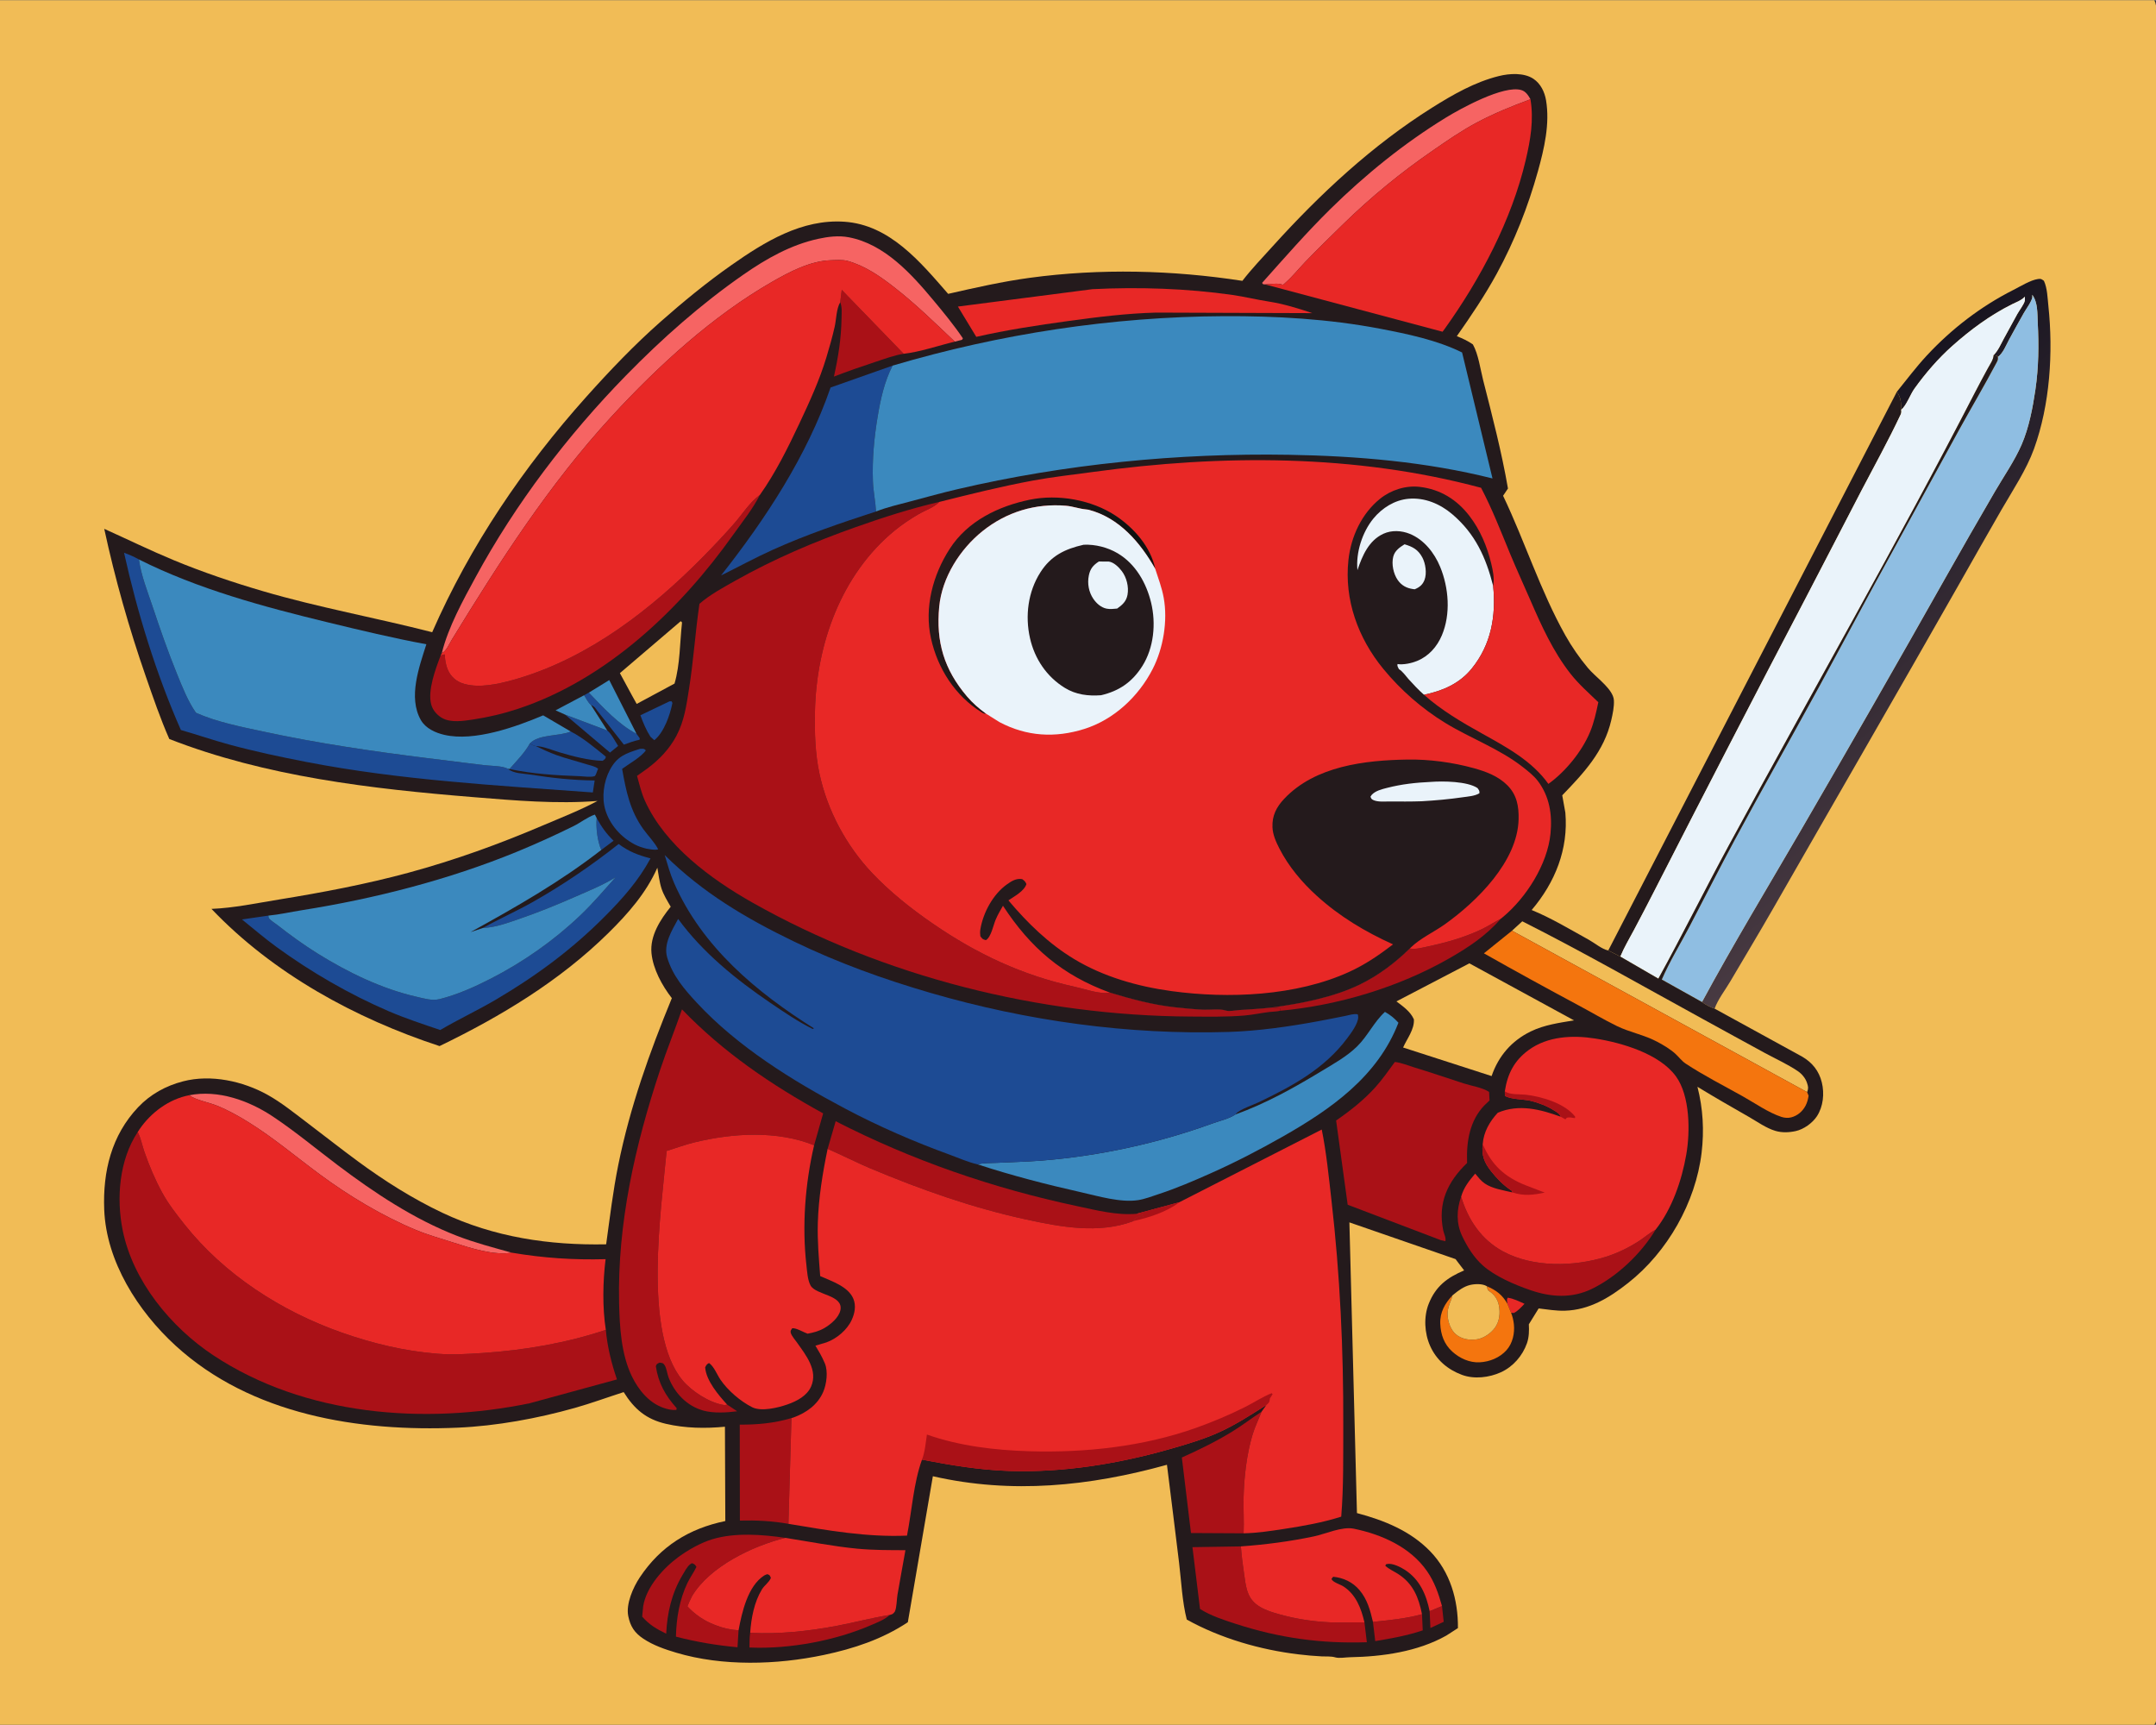 <svg version="1.1" xmlns="http://www.w3.org/2000/svg" style="display: block;" viewBox="0 0 2048 1638" width="1280" height="1024">
<rect x="0" y="0" width="2048" height="1638" fill="#333333" stroke="none"/>
<defs>
	<linearGradient id="Gradient1" gradientUnits="userSpaceOnUse" x1="1665.46" y1="464.81" x2="1889.16" y2="747.66">
		<stop class="stop0" offset="0" stop-opacity="1" stop-color="rgb(25,21,32)"/>
		<stop class="stop1" offset="1" stop-opacity="1" stop-color="rgb(72,58,66)"/>
	</linearGradient>
	<linearGradient id="Gradient2" gradientUnits="userSpaceOnUse" x1="1042.13" y1="589.75" x2="894.603" y2="534.922">
		<stop class="stop0" offset="0" stop-opacity="1" stop-color="rgb(15,18,17)"/>
		<stop class="stop1" offset="1" stop-opacity="1" stop-color="rgb(39,26,27)"/>
	</linearGradient>
</defs>
<path transform="translate(0,0)" fill="rgb(241,188,86)" d="M 0 0 L 2046.25 0 C 2049.72 5.145 2048.06 17.159 2048.06 23.655 C 2048.09 419.508 2048.26 815.361 2048.19 1211.21 C 2048.17 1314.97 2048.13 1418.72 2048.1 1522.48 C 2048.09 1549.9 2048.08 1577.33 2048.06 1604.76 C 2048.06 1611.68 2048.05 1618.61 2048.05 1625.53 C 2048.05 1628.24 2048.51 1631.87 2048 1634.5 C 2047.71 1636 2047.1 1636.77 2046.25 1638 L 0 1638 L 0 0 z"/>
<path transform="translate(0,0)" fill="rgb(36,26,28)" d="M 1527.72 902.539 L 1801.82 371.923 C 1805.45 376.964 1805.97 381.434 1805.78 387.634 L 1805.97 389.029 C 1806.18 390.867 1806.23 391.838 1805.42 393.561 C 1793.85 418.176 1780.54 442.13 1767.95 466.243 C 1750.12 500.402 1732.61 534.725 1714.72 568.855 C 1666.4 661.026 1618.75 753.494 1571.38 846.154 C 1565.06 858.515 1558.66 870.829 1552.13 883.08 C 1547.69 891.405 1542.76 899.646 1539.17 908.377 L 1527.72 902.539 z"/>
<path transform="translate(0,0)" fill="url(#Gradient1)" d="M 1801.82 371.923 C 1811.24 360.295 1820.06 348.497 1830.27 337.5 C 1853.76 312.194 1881.61 290.792 1912.47 275.204 C 1919.06 271.878 1928.76 265.808 1935.97 264.794 C 1938.82 264.394 1939.2 264.859 1941.52 266.5 C 1944.78 273.44 1944.98 282.921 1945.79 290.539 C 1950.45 334.541 1947.3 384.1 1932.16 426.001 C 1924.96 445.932 1911.95 465.398 1901.35 483.739 C 1887.81 507.164 1874.51 530.767 1861.15 554.293 C 1802.64 657.299 1743.26 759.783 1684.39 862.582 C 1671.07 885.842 1657.21 908.805 1643.63 931.912 C 1638.85 940.038 1631.89 948.972 1628.72 957.789 C 1624.66 956.486 1620.09 954.11 1616.73 951.523 C 1646.5 896.466 1679.13 842.623 1710.59 788.503 C 1756.68 709.21 1802.38 629.531 1847.4 549.628 C 1863.06 521.838 1878.95 494.151 1895.02 466.595 C 1903.43 452.162 1913.74 437.366 1920.37 422.043 C 1927.3 406.037 1930.89 387.23 1933.42 370.02 C 1936.54 348.77 1936.76 327.717 1935.67 306.331 C 1935.22 297.555 1935.89 287.111 1930.45 279.798 L 1930.56 282.005 C 1929.97 286.184 1924.6 293.283 1922.42 297.157 C 1917.66 305.6 1912.94 314.064 1908.34 322.595 C 1905.49 327.88 1902.71 335.282 1897.79 338.845 L 1896.93 337.592 L 1893.77 337.09 C 1898.01 332.801 1900.5 326.936 1903.32 321.669 C 1907.57 313.745 1911.9 305.873 1916.27 298.021 C 1918.15 294.656 1922.55 288.923 1923.37 285.5 C 1923.62 284.437 1923.4 282.713 1923.41 281.577 C 1920.45 284.995 1915.26 286.8 1911.23 288.811 C 1890.41 299.209 1871.91 312.886 1854.58 328.305 C 1841.15 340.249 1829 354.356 1818.54 368.942 C 1814.46 374.628 1811.08 384.767 1805.97 389.029 L 1805.78 387.634 C 1805.97 381.434 1805.45 376.964 1801.82 371.923 z"/>
<path transform="translate(0,0)" fill="rgb(234,243,250)" d="M 1805.97 389.029 C 1811.08 384.767 1814.46 374.628 1818.54 368.942 C 1829 354.356 1841.15 340.249 1854.58 328.305 C 1871.91 312.886 1890.41 299.209 1911.23 288.811 C 1915.26 286.8 1920.45 284.995 1923.41 281.577 C 1923.4 282.713 1923.62 284.437 1923.37 285.5 C 1922.55 288.923 1918.15 294.656 1916.27 298.021 C 1911.9 305.873 1907.57 313.745 1903.32 321.669 C 1900.5 326.936 1898.01 332.801 1893.77 337.09 C 1893.56 341.445 1890.35 345.802 1888.3 349.577 C 1884.15 357.236 1880.01 364.887 1876.02 372.629 C 1801.32 517.503 1720.18 659.108 1642.44 802.364 C 1619.61 844.444 1598.37 887.366 1575.3 929.325 L 1539.17 908.377 C 1542.76 899.646 1547.69 891.405 1552.13 883.08 C 1558.66 870.829 1565.06 858.515 1571.38 846.154 C 1618.75 753.494 1666.4 661.026 1714.72 568.855 C 1732.61 534.725 1750.12 500.402 1767.95 466.243 C 1780.54 442.13 1793.85 418.176 1805.42 393.561 C 1806.23 391.838 1806.18 390.867 1805.97 389.029 z"/>
<path transform="translate(0,0)" fill="rgb(143,190,226)" d="M 1897.79 338.845 C 1902.71 335.282 1905.49 327.88 1908.34 322.595 C 1912.94 314.064 1917.66 305.6 1922.42 297.157 C 1924.6 293.283 1929.97 286.184 1930.56 282.005 L 1930.45 279.798 C 1935.89 287.111 1935.22 297.555 1935.67 306.331 C 1936.76 327.717 1936.54 348.77 1933.42 370.02 C 1930.89 387.23 1927.3 406.037 1920.37 422.043 C 1913.74 437.366 1903.43 452.162 1895.02 466.595 C 1878.95 494.151 1863.06 521.838 1847.4 549.628 C 1802.38 629.531 1756.68 709.21 1710.59 788.503 C 1679.13 842.623 1646.5 896.466 1616.73 951.523 L 1578.54 930.184 C 1585.97 912.979 1596.15 896.453 1604.86 879.839 C 1619.34 852.22 1633.37 824.318 1648.19 796.885 C 1674.19 748.726 1701.21 701.108 1727.44 653.075 C 1751.32 609.34 1774.66 565.274 1798.74 521.652 C 1819.61 483.853 1840.08 445.836 1860.95 408.049 C 1872.59 386.984 1884.85 366.239 1896.12 344.976 C 1897.36 342.633 1898.13 341.545 1897.79 338.845 z"/>
<path transform="translate(0,0)" fill="rgb(36,26,28)" d="M 1180.15 266.55 C 1188.92 255.164 1199.3 244.35 1208.95 233.68 C 1253.92 183.969 1303.57 137.722 1360.48 101.99 C 1380.26 89.57 1400.95 77.708 1423.81 72.03 C 1433.83 69.542 1447.57 68.641 1456.61 74.659 C 1463.47 79.225 1467.29 87.183 1468.61 95.111 C 1472.34 117.451 1466.87 140.968 1460.89 162.434 C 1451.51 196.115 1438.57 228.961 1421.8 259.697 C 1410.49 280.409 1397.39 299.808 1383.85 319.089 C 1389.35 321.313 1394.25 323.517 1399.11 326.93 C 1404.38 336.379 1406.14 350.2 1408.83 360.791 C 1417.51 394.922 1426.44 429.063 1432.43 463.792 L 1427.79 470.663 C 1448.55 514.131 1463.3 561.175 1486.93 603.229 C 1493.05 614.116 1500.25 624.5 1508.25 634.085 C 1515.07 642.266 1528.13 651.198 1532.05 660.722 C 1532.62 662.105 1532.96 663.434 1533.05 664.929 C 1533.4 671.011 1531.89 678.017 1530.53 683.924 C 1523.68 713.564 1504.33 734.083 1483.98 755.189 L 1486.94 771.649 C 1489.95 806.352 1477.19 837.938 1454.94 864.132 C 1473.44 871.664 1491.83 882.792 1509.33 892.449 C 1514.63 895.368 1521.9 901.517 1527.72 902.539 L 1539.17 908.377 L 1575.3 929.325 C 1598.37 887.366 1619.61 844.444 1642.44 802.364 C 1720.18 659.108 1801.32 517.503 1876.02 372.629 C 1880.01 364.887 1884.15 357.236 1888.3 349.577 C 1890.35 345.802 1893.56 341.445 1893.77 337.09 L 1896.93 337.592 L 1897.79 338.845 C 1898.13 341.545 1897.36 342.633 1896.12 344.976 C 1884.85 366.239 1872.59 386.984 1860.95 408.049 C 1840.08 445.836 1819.61 483.853 1798.74 521.652 C 1774.66 565.274 1751.32 609.34 1727.44 653.075 C 1701.21 701.108 1674.19 748.726 1648.19 796.885 C 1633.37 824.318 1619.34 852.22 1604.86 879.839 C 1596.15 896.453 1585.97 912.979 1578.54 930.184 L 1616.73 951.523 C 1620.09 954.11 1624.66 956.486 1628.72 957.789 L 1712.03 1003.48 C 1721.58 1009.08 1727.92 1017.06 1730.56 1027.88 C 1733.14 1038.43 1731.93 1050.78 1725.91 1060 C 1721.67 1066.49 1713.35 1072.44 1705.73 1074.1 C 1699.45 1075.48 1692.7 1075.75 1686.5 1073.92 C 1677.7 1071.32 1669.24 1065.18 1661.31 1060.64 C 1644.88 1051.24 1628.56 1041.92 1612.41 1032.02 C 1617.71 1052.66 1618.89 1073.51 1616.37 1094.63 C 1610.74 1141.81 1583.91 1188.99 1546.54 1218.38 C 1528.66 1232.44 1509.82 1244 1486.47 1244.71 C 1478.29 1244.95 1469.72 1243.52 1461.58 1242.55 L 1452.26 1257.62 C 1452.59 1263.62 1452.46 1269.93 1450.45 1275.64 C 1446.25 1287.53 1437.3 1297.87 1425.77 1303.15 C 1414.7 1308.22 1400.29 1309.95 1388.71 1305.63 C 1375.08 1300.55 1364.42 1291.48 1358.48 1278.14 C 1353.07 1266.01 1352.21 1250.45 1357.2 1238 C 1363.87 1221.33 1374.77 1213.28 1390.8 1206.43 L 1382.62 1195.69 L 1281.8 1160.81 L 1288.98 1436.91 C 1314.8 1443.81 1339.57 1453.68 1358.53 1473.21 C 1377.55 1492.81 1385.14 1519.45 1384.9 1546.16 L 1373.83 1553.29 C 1346.56 1568.6 1313.24 1573.27 1282.41 1573.83 C 1278.31 1573.9 1272.11 1575.05 1268.36 1573.95 C 1264.44 1572.79 1259.58 1573.23 1255.5 1573.03 C 1248.1 1572.67 1240.67 1571.97 1233.32 1571.09 C 1196.99 1566.73 1159.34 1555.85 1127.32 1538.07 C 1122.96 1521.01 1122.13 1501.76 1120.03 1484.21 C 1116.31 1453.13 1112.33 1422.1 1108.5 1391.04 C 1035.1 1411.43 961.022 1419.03 886.132 1401.92 L 862.361 1540.58 C 838.011 1556.75 811.017 1565.67 782.588 1571.67 C 737.891 1581.1 686.308 1582.66 642.311 1569.51 C 631.547 1566.3 620.585 1562.53 611.162 1556.27 C 602.819 1550.72 598.713 1544.58 596.761 1534.62 C 594.504 1523.09 601.423 1507.49 607.731 1498 C 627.442 1468.37 654.55 1451.61 688.982 1444.48 L 688.625 1354.89 C 670.075 1356.7 650.866 1356.38 632.656 1352.16 C 613.787 1347.79 602.559 1338.19 592.429 1322.01 C 576.919 1327 561.685 1332.63 545.988 1337.05 C 510.638 1347.03 471.675 1354.18 434.985 1355.79 C 340.955 1359.91 238.535 1343.62 166.663 1277.78 C 131.095 1245.2 100.85 1197.96 98.988 1148.5 C 97.635 1112.54 105.802 1078.3 131.152 1051.5 C 142.912 1039.07 157.552 1031.08 174 1026.82 C 200.436 1019.99 230.794 1026.64 254.239 1039.7 C 267.136 1046.89 279.228 1056.66 290.985 1065.55 C 307.365 1077.95 323.483 1090.69 340.028 1102.86 C 365.048 1121.28 392.093 1138.4 420.227 1151.69 C 469.472 1174.95 521.726 1182.7 575.788 1181.65 C 579.319 1156.26 582.244 1131.21 587.349 1106.04 C 598.451 1051.28 616.978 999.368 638.182 947.86 C 628.939 935.926 620.329 920.296 618.849 905.054 C 617.261 888.699 627.271 873.122 637.122 861.014 C 633.969 855.544 630.416 849.89 628.422 843.881 C 626.348 837.632 625.626 830.419 624.421 823.947 C 613.86 847.933 596.525 867.628 578.05 885.833 C 531.681 931.524 475.88 965.138 417.526 993.371 C 337.427 967.091 259.415 924.479 200.883 863.055 C 222.166 862.219 244.038 857.562 265.062 854.15 C 306.305 847.457 347.821 839.612 388.164 828.664 C 432.111 816.739 474.136 801.526 515.98 783.671 C 533.191 776.328 551.08 769.387 567.563 760.543 C 528.568 763.58 489.114 760.113 450.156 756.951 C 352.805 749.049 252.441 737.473 160.816 701.7 C 152.266 682.247 145.442 662.259 138.468 642.203 C 122.548 596.422 109.242 549.471 99.02 502.091 C 121.026 511.998 142.634 522.569 164.952 531.826 C 192.293 543.167 221.188 552.906 249.599 561.244 C 302.716 576.833 357.014 586.534 410.539 600.278 C 446.6 517.929 497.278 443.308 557.143 376.471 C 579.349 351.679 602.505 327.399 627.483 305.36 C 649.07 286.312 671.134 268.202 694.694 251.659 C 726.426 229.379 761.734 207.661 802.094 210.395 C 845.237 213.318 874.226 248.616 900.662 278.908 C 926.392 273.035 952.152 267.194 978.331 263.652 C 1045.11 254.617 1113.64 256.295 1180.15 266.55 z"/>
<path transform="translate(0,0)" fill="rgb(232,40,38)" d="M 1431.9 1238.14 C 1431.61 1235.84 1431 1234.42 1432.12 1232.35 C 1437.69 1233.11 1443.03 1235.87 1448.13 1238.14 C 1444.98 1241.41 1442.1 1244.81 1438 1246.89 L 1435.4 1246.67 L 1431.9 1238.14 z"/>
<path transform="translate(0,0)" fill="rgb(170,17,23)" d="M 1369.77 1525.24 L 1371.39 1540.18 L 1358.77 1546.04 L 1358.02 1530.08 L 1369.77 1525.24 z"/>
<path transform="translate(0,0)" fill="rgb(29,75,148)" d="M 566.786 776.816 C 571.452 785.249 575.88 791.637 582.841 798.319 L 571.13 807.089 C 567.464 798.386 565.948 786.185 566.786 776.816 z"/>
<path transform="translate(0,0)" fill="rgb(29,75,148)" d="M 536.804 678.551 L 576.882 693.65 C 580.86 696.923 584.281 703.874 587.164 708.282 L 579.43 714.59 L 536.804 678.551 z"/>
<path transform="translate(0,0)" fill="rgb(29,75,148)" d="M 554.829 660.13 L 559.346 657.654 C 572.482 671.399 587.613 688.003 604.659 696.77 L 607.738 701.04 L 607.5 702.402 C 602.33 703.529 597.565 705.177 592.626 707.064 L 567.219 674.653 C 565.215 671.854 564.602 670.718 561.346 669.403 C 558.642 667.165 556.705 663.105 554.829 660.13 z"/>
<path transform="translate(0,0)" fill="rgb(29,75,148)" d="M 636.005 665.909 L 638 665.929 L 638.739 667.5 C 636.543 678.751 630.711 695.57 621.5 702.836 L 617.845 699.534 C 613.808 693.222 610.894 686.176 608.307 679.17 L 636.005 665.909 z"/>
<path transform="translate(0,0)" fill="rgb(59,137,190)" d="M 554.829 660.13 C 556.705 663.105 558.642 667.165 561.346 669.403 L 576.882 693.65 L 536.804 678.551 L 527.732 674.478 L 554.829 660.13 z"/>
<path transform="translate(0,0)" fill="rgb(59,137,190)" d="M 559.346 657.654 L 578.735 645.723 L 604.659 696.77 C 587.613 688.003 572.482 671.399 559.346 657.654 z"/>
<path transform="translate(0,0)" fill="rgb(170,17,23)" d="M 1350.77 1532.96 L 1351.47 1548.31 C 1336.64 1553.36 1321.75 1555.92 1306.36 1558.53 L 1304.17 1540.27 C 1319.54 1538.69 1335.9 1537.11 1350.77 1532.96 z"/>
<path transform="translate(0,0)" fill="rgb(29,75,148)" d="M 542.168 694.583 C 554.054 700.682 565.134 710.1 575.51 718.5 C 575.186 720.831 574.295 720.981 572.5 722.407 C 559.091 722.095 544.187 718.122 531.383 714.329 C 524.371 712.252 516.175 708.587 508.875 708.42 C 507.076 708.373 504.892 706.812 503.275 705.978 C 511.782 696.856 531.109 699.407 542.168 694.583 z"/>
<path transform="translate(0,0)" fill="rgb(234,243,250)" d="M 1334.19 516.761 C 1342.01 519.122 1347.06 521.793 1351.07 529.239 C 1354.14 534.957 1355.53 544.356 1353.17 550.554 C 1351.38 555.256 1348.37 557.616 1343.86 559.496 L 1342.28 559.305 C 1336.07 558.449 1331.25 555.824 1327.66 550.637 C 1323.61 544.786 1321.68 535.512 1323.46 528.533 C 1324.93 522.813 1329.51 519.685 1334.19 516.761 z"/>
<path transform="translate(0,0)" fill="rgb(29,75,148)" d="M 503.275 705.978 C 504.892 706.812 507.076 708.373 508.875 708.42 C 515.316 711.435 521.798 714.543 528.5 716.942 C 537.991 720.339 547.781 722.765 557.395 725.767 C 560.676 726.791 565.684 727.712 568.173 730 L 567.567 731.272 C 566.939 732.61 566 736.57 564.764 736.988 C 561.108 738.226 554.429 737.14 550.508 737.009 C 528.469 736.273 505.6 734.803 483.992 730.227 C 490.546 722.667 498.496 714.757 503.275 705.978 z"/>
<path transform="translate(0,0)" fill="rgb(170,17,23)" d="M 712.602 1550.62 C 739.836 1552.11 768.295 1549.04 795.054 1543.98 C 811.471 1540.88 827.875 1536.47 844.341 1533.81 L 845.142 1533.68 C 840.199 1538.29 833.582 1540.65 827.47 1543.31 C 793.596 1558.06 750.208 1566.12 713.096 1564.64 L 711.911 1564.59 C 712.063 1560.08 711.836 1555.05 712.602 1550.62 z"/>
<path transform="translate(0,0)" fill="rgb(29,75,148)" d="M 607.966 711.053 C 610.705 711.023 611.478 710.501 613.5 712.467 C 609.222 718.717 597.318 725.397 590.953 730.067 C 594.701 751.118 598.398 769.59 611.063 787.287 C 615.524 793.52 621.857 799.776 625.224 806.5 C 621.66 807.443 617.659 806.384 614.059 805.853 C 610.226 804.893 606.671 803.781 603.146 801.963 C 590.116 795.241 579.397 783.371 575.071 769.258 C 571.399 757.279 573.396 742.275 579.221 731.24 C 586.183 718.052 594.282 715.398 607.966 711.053 z"/>
<path transform="translate(0,0)" fill="rgb(244,117,14)" d="M 1412.25 1221.41 C 1421.04 1225.08 1427.14 1229.65 1431.9 1238.14 L 1435.4 1246.67 C 1436.74 1250.09 1437.66 1253.84 1438.04 1257.5 C 1438.95 1266.07 1436.93 1275.48 1431.14 1282.07 C 1424.76 1289.32 1415.03 1293.24 1405.51 1293.72 C 1395.88 1294.19 1386.53 1289.91 1379.5 1283.52 C 1371.77 1276.49 1368.57 1267.42 1368.12 1257.14 C 1367.65 1246.34 1372.51 1237.81 1379.66 1230.19 C 1379.35 1231.74 1378.99 1233.06 1378.38 1234.52 C 1376.39 1239.29 1374.93 1243.5 1375.09 1248.76 C 1375.29 1255.05 1378.07 1263.06 1382.98 1267.15 C 1388.58 1271.82 1395.92 1272.89 1402.95 1271.88 C 1409.22 1270.98 1416.4 1266 1420.08 1260.84 C 1424.49 1254.66 1425.25 1246.69 1423.75 1239.41 C 1422.54 1233.56 1419.28 1229.05 1414.22 1225.86 C 1413.07 1225.13 1412.7 1222.73 1412.25 1221.41 z"/>
<path transform="translate(0,0)" fill="rgb(241,188,86)" d="M 1379.66 1230.19 L 1380.16 1229.78 L 1381.01 1229.09 C 1385.52 1225.39 1390.56 1221.7 1396.34 1220.29 C 1400.88 1219.19 1408.27 1218.87 1412.25 1221.41 C 1412.7 1222.73 1413.07 1225.13 1414.22 1225.86 C 1419.28 1229.05 1422.54 1233.56 1423.75 1239.41 C 1425.25 1246.69 1424.49 1254.66 1420.08 1260.84 C 1416.4 1266 1409.22 1270.98 1402.95 1271.88 C 1395.92 1272.89 1388.58 1271.82 1382.98 1267.15 C 1378.07 1263.06 1375.29 1255.05 1375.09 1248.76 C 1374.93 1243.5 1376.39 1239.29 1378.38 1234.52 C 1378.99 1233.06 1379.35 1231.74 1379.66 1230.19 z"/>
<path transform="translate(0,0)" fill="rgb(241,188,86)" d="M 646.647 589.781 L 647.879 591 C 645.787 609.664 646.045 631.166 640.732 649.059 L 604.796 668.378 L 600.319 660.322 L 588.837 639.148 L 646.647 589.781 z"/>
<path transform="translate(0,0)" fill="rgb(170,17,23)" d="M 799.594 275.102 L 858.413 335.821 C 849.629 337.163 840.611 340.541 832.174 343.317 C 818.731 347.738 805.362 352.377 792.163 357.48 C 796.259 338.884 799.075 321.472 799.369 302.396 C 799.448 297.269 800.112 291.721 798.124 286.887 L 799.594 275.102 z"/>
<path transform="translate(0,0)" fill="rgb(170,17,23)" d="M 1339.18 900.687 C 1344.8 901.763 1351.78 899.736 1357.31 898.543 C 1374.29 894.877 1390.28 890.349 1406.1 883.032 C 1412.91 879.882 1419.17 875.785 1425.8 872.277 C 1411.69 888.479 1395.01 899.557 1376.52 910.116 C 1328.47 937.56 1271.23 954.728 1216.12 959.813 L 1216.33 957.5 L 1208.64 956.69 C 1236.15 952.944 1266.92 947.044 1292 934.776 C 1309.65 926.143 1325.15 914.352 1339.18 900.687 z"/>
<path transform="translate(0,0)" fill="rgb(241,188,86)" d="M 1446.04 874.851 C 1504.06 904.126 1560.54 936.456 1617.53 967.66 C 1637.22 978.444 1656.88 989.304 1676.62 1000.01 C 1686.87 1005.58 1698.12 1010.64 1707.75 1017.15 C 1711.66 1019.8 1715.06 1023.9 1716.52 1028.41 C 1717.74 1032.19 1717.95 1033.35 1716.61 1037.1 L 1436.26 883.773 L 1446.04 874.851 z"/>
<path transform="translate(0,0)" fill="rgb(246,100,99)" d="M 179.631 1040.07 C 207.147 1034.61 236.386 1045.07 259.094 1060.2 C 280.564 1074.5 300.299 1090.99 320.863 1106.51 C 355.627 1132.74 393.276 1157.77 434.083 1173.59 C 451.086 1180.19 468.568 1184.71 486.092 1189.59 C 469.283 1192.45 446.885 1185.23 431 1180.09 C 418.98 1176.2 406.687 1172.83 395 1167.98 C 363.039 1154.7 331.041 1135.42 303.254 1114.84 C 280.957 1098.34 259.786 1080.42 236.172 1065.74 C 226.597 1059.79 216.565 1054.18 206.098 1049.95 C 198.065 1046.71 186.462 1044.8 179.631 1040.07 z"/>
<path transform="translate(0,0)" fill="rgb(170,17,23)" d="M 702.704 1352.89 C 719.276 1353.06 735.877 1351.49 751.799 1346.7 L 748.935 1447.13 C 733.333 1444.38 718.636 1443.63 702.827 1444.04 L 702.704 1352.89 z"/>
<path transform="translate(0,0)" fill="rgb(170,17,23)" d="M 1387.95 1136.36 C 1394.52 1158.29 1407.06 1177.17 1427.7 1188.36 C 1456.32 1203.87 1495.16 1202.98 1525.5 1193.48 C 1536.25 1190.11 1547 1184.87 1556.5 1178.78 C 1561.95 1175.28 1566.9 1170.79 1572.64 1167.76 C 1559.06 1190.44 1536.08 1212.29 1512.27 1223.91 C 1493.15 1233.23 1473.25 1231.92 1453.5 1225.1 C 1438.78 1220.03 1419.97 1212.02 1408.35 1201.56 C 1399.93 1193.97 1393.77 1184.02 1388.94 1173.86 C 1383.18 1161.76 1383.58 1148.77 1387.95 1136.36 z"/>
<path transform="translate(0,0)" fill="rgb(170,17,23)" d="M 610.012 1535.28 L 610.954 1525.5 C 613.869 1507.07 630.07 1489.15 644.637 1478.5 C 653.803 1471.8 665.677 1465.09 676.587 1461.78 C 698.102 1455.25 724.012 1457.22 745.956 1460.46 C 714.898 1468.19 674.378 1487.5 657.407 1515.74 L 654.889 1521 L 653.017 1525.52 C 659.847 1533.02 669.02 1539.28 678.5 1542.9 L 679.896 1543.45 C 686.859 1546.17 694.096 1547.84 701.564 1548.25 L 700.556 1564.37 C 680.428 1562.47 661.648 1559.4 642.067 1554.28 C 642.498 1536.84 645.396 1519.07 653.032 1503.25 C 655.571 1497.98 659.023 1493.26 661.579 1488 C 659.996 1485.75 659.959 1485.41 657.232 1484.5 L 655.38 1485.68 C 652.462 1488.16 650.01 1492.9 648.066 1496.2 C 637.952 1513.4 633.784 1531.71 632.818 1551.47 C 623.574 1546.96 616.906 1543.11 610.012 1535.28 z"/>
<path transform="translate(0,0)" fill="rgb(170,17,23)" d="M 1122.64 1384.15 C 1139.15 1376.73 1154.97 1369.04 1170.42 1359.56 C 1180.04 1353.66 1188.88 1346.77 1198.35 1340.69 C 1195.53 1348.04 1191.99 1355.1 1189.75 1362.65 C 1184.23 1381.18 1181.77 1402.5 1181.29 1421.82 C 1181 1433.22 1181.81 1444.77 1181.32 1456.14 L 1131.32 1455.87 L 1122.64 1384.15 z"/>
<path transform="translate(0,0)" fill="rgb(170,17,23)" d="M 1132.72 1469.29 L 1178.73 1468.56 C 1179.43 1477.49 1180.47 1486.14 1181.81 1495 C 1183.43 1505.69 1184.08 1515.76 1192.87 1523.15 C 1199.02 1528.32 1208.19 1531.09 1215.85 1533.21 C 1231.49 1537.54 1247.5 1539.97 1263.72 1540.7 C 1274.48 1541.18 1285.32 1540.49 1296.1 1540.74 L 1298.38 1559.58 C 1254.97 1561.06 1215.3 1555.57 1174 1542.19 C 1162.47 1538.45 1150.21 1534.51 1139.91 1528 L 1132.72 1469.29 z"/>
<path transform="translate(0,0)" fill="rgb(246,100,99)" d="M 1201.74 269.932 L 1199.82 269.765 L 1198.86 268.5 C 1220.14 244.672 1241.13 220.588 1263.9 198.17 C 1297.03 165.575 1333.66 135.946 1373.27 111.62 C 1387.7 102.757 1428.39 80.425 1445.08 85.333 C 1449.42 86.61 1451.7 90.385 1453.8 94.078 C 1436.51 100.456 1419.11 107.513 1402.82 116.18 C 1388.17 123.979 1374.11 133.725 1360.47 143.149 C 1330.13 164.116 1302.43 186.806 1276.03 212.548 C 1263.9 224.375 1251.77 236.237 1239.99 248.416 C 1233.74 254.887 1227.75 262.496 1221 268.369 C 1219.67 269.522 1219.19 270.648 1217.51 269.968 C 1213.78 268.462 1206.01 269.8 1201.74 269.932 z"/>
<path transform="translate(0,0)" fill="rgb(170,17,23)" d="M 793.812 1064.73 C 866.24 1101.85 943.117 1128.37 1022.69 1145.28 C 1040.97 1149.16 1060.9 1154.36 1079.64 1152.64 L 1085 1153.5 L 1085.75 1155.25 L 1085 1155.76 C 1081.69 1154.93 1081.5 1155.23 1078.51 1156.5 L 1078.5 1157.51 L 1077 1157.76 L 1076.9 1159.45 L 1076.1 1159.82 C 1043.43 1171.82 1007.9 1165.24 975 1158.11 C 923.817 1147.03 874.816 1129.72 826.582 1109.46 C 812.908 1103.71 799.796 1096.83 786.159 1091.04 L 793.812 1064.73 z"/>
<path transform="translate(0,0)" fill="rgb(232,40,38)" d="M 1037.75 274.452 C 1081.54 272.251 1127.56 273.746 1171 279.981 C 1182.32 281.605 1193.51 284.397 1204.8 286.144 C 1218.78 288.308 1233.19 292.633 1246.56 297.216 L 1098.25 296.704 C 1070.34 297.418 1042.53 300.905 1014.89 304.687 C 985.592 308.694 956.216 313.181 927.375 319.737 L 909.927 290.978 L 1037.75 274.452 z"/>
<path transform="translate(0,0)" fill="rgb(170,17,23)" d="M 418.497 622.661 C 420.002 621.938 420.809 621.521 422.5 621.38 C 422.688 627.498 424.101 634.988 427.654 640.048 C 432.523 646.981 438.96 649.462 447.031 650.611 C 461.306 652.642 478.979 648.163 492.664 644.059 C 560.24 623.794 618.848 578.34 667.734 528.734 C 677.946 518.371 688.178 507.593 697.732 496.633 C 705.05 488.238 712.098 477.095 721.029 470.467 L 721.788 469.922 C 715.203 483.037 705.168 495.425 696.681 507.393 C 646.321 578.4 576.429 644.987 492.43 672.907 C 478.113 677.665 463.898 681.01 449 683.249 C 440.468 684.531 428.714 686.338 420.654 682.136 C 415.598 679.5 411.184 674.637 409.648 669.067 C 405.97 655.725 413.789 634.976 418.497 622.661 z"/>
<path transform="translate(0,0)" fill="rgb(241,188,86)" d="M 1395.76 914.781 L 1495.15 968.93 C 1481.06 971.303 1467.01 973.157 1454.03 979.475 C 1435.85 988.331 1423.41 1002.82 1416.88 1021.85 L 1332.81 994.716 C 1336.55 986.302 1343.64 977.578 1343.07 968 C 1339.82 960.543 1332.74 955.671 1326.46 950.921 L 1395.76 914.781 z"/>
<path transform="translate(0,0)" fill="rgb(29,75,148)" d="M 117.824 524.783 C 122.776 526.633 127.386 528.559 131.981 531.181 C 133.96 546.163 140.167 561.575 144.934 575.872 C 152.161 597.543 159.624 618.97 168.243 640.139 C 173.332 652.636 178.444 665.658 186.158 676.776 C 205.984 685.682 229.796 690.257 250.96 694.802 C 302.438 705.858 353.455 713.33 405.647 719.825 C 423.676 722.069 441.713 724.344 459.748 726.537 C 466.042 727.303 477.039 727.031 482.457 729.965 C 487.953 734.624 496.558 734.365 503.566 735.467 C 524.197 738.71 543.95 740.873 564.872 741.099 L 563.142 752.473 C 472.396 745.815 380.546 740.86 291.041 723.507 C 266.505 718.75 241.595 713.462 217.484 706.899 C 202.16 702.728 187.107 697.526 171.824 693.166 C 148.334 639.928 130.43 581.586 117.824 524.783 z"/>
<path transform="translate(0,0)" fill="rgb(234,243,250)" d="M 1289.44 541.354 C 1287.81 524.649 1294.03 505.225 1304.6 492.317 C 1312.82 482.276 1324.78 474.734 1337.81 473.548 C 1353.33 472.137 1367.92 478.326 1379.67 488.341 C 1401.38 506.863 1411.5 529.263 1418.37 556.367 C 1421.19 584.836 1416.5 611.979 1398.07 634.735 C 1386.36 649.187 1370.4 655.991 1352.63 659.671 C 1347.53 655.178 1342.5 649.833 1337.95 644.774 C 1334.97 641.464 1332.66 637.716 1328.83 635.338 C 1328 633.543 1327.05 632.505 1327.5 630.517 C 1333.13 631.371 1340.72 629.756 1345.98 627.618 C 1357.11 623.097 1365.02 614.143 1369.64 603.232 C 1378.18 583.054 1376.25 558.081 1367.97 538.08 C 1362.52 524.937 1352.71 512.37 1339.22 506.871 C 1331.35 503.663 1321.98 503.148 1314.11 506.762 C 1300.14 513.176 1293.97 527.773 1289.44 541.354 z"/>
<path transform="translate(0,0)" fill="rgb(244,117,14)" d="M 1409.58 905.281 L 1436.26 883.773 L 1716.61 1037.1 L 1717.99 1040.5 C 1717.47 1043.85 1716.7 1046.97 1715.11 1050 C 1712.25 1055.42 1707.48 1059.5 1701.5 1061.07 C 1698.49 1061.85 1695.16 1061.59 1692.23 1060.64 C 1680.05 1056.7 1666.89 1047.5 1655.65 1041.18 C 1637.63 1031.07 1618.45 1021.38 1601.24 1010.01 C 1597.48 1007.54 1594.84 1003.77 1591.55 1000.77 C 1586.53 996.193 1580.28 992.536 1574.33 989.337 C 1561.94 982.676 1548.07 980.321 1535.65 974.214 C 1523.52 968.248 1511.8 961.29 1499.87 954.908 C 1469.6 938.699 1439.48 922.19 1409.58 905.281 z"/>
<path transform="translate(0,0)" fill="rgb(29,75,148)" d="M 587.674 801.434 C 597.629 808.814 606.076 811.942 617.923 815.115 C 606.543 836.231 591.274 853.422 574.443 870.311 C 543.217 901.642 509.637 926.476 471.553 948.955 C 454.084 959.266 435.67 967.82 418.198 978.108 C 401.681 972.488 385.22 967.129 369.162 960.224 C 332.061 944.27 295.476 923.089 262.815 899.339 C 251.502 891.113 240.758 881.882 229.878 873.092 L 254.92 869.443 C 255.113 870.28 255.023 871.24 255.5 871.955 C 256.848 873.972 261.617 876.882 263.635 878.469 C 275.893 888.112 288.566 897.269 301.812 905.514 C 330.577 923.415 362.77 939.052 395.922 946.578 C 403.01 948.187 410.463 950.547 417.726 948.713 C 434.482 944.48 450.495 937.312 465.826 929.488 C 496.839 913.664 526.277 893.048 551.493 868.959 C 563.46 857.527 573.843 845.218 584.844 832.932 C 572.811 840.513 559.366 845.838 546.381 851.553 C 528.531 859.409 510.467 866.733 492 873.023 C 481.057 876.75 470.437 880.698 458.772 881.165 C 474.174 872.54 490.401 865.356 505.783 856.683 C 534.338 840.583 561.963 821.737 587.674 801.434 z"/>
<path transform="translate(0,0)" fill="rgb(29,75,148)" d="M 788.972 367.859 L 847.869 347.078 C 840.051 362.308 836.495 378.838 833.684 395.6 C 830.308 415.74 828.429 436.523 829.198 456.956 C 829.556 466.497 831.624 476.043 832.16 485.6 C 798.84 496.447 765.978 507.571 734 522.004 C 717.291 529.545 701.344 538.288 684.92 546.361 C 727.284 492.622 766.513 432.923 788.972 367.859 z"/>
<path transform="translate(0,0)" fill="rgb(246,100,99)" d="M 419.741 619.896 C 425.896 595.217 439.679 570.279 451.781 548 C 489.727 478.144 539.072 413.334 594.553 356.511 C 628.845 321.391 666.059 288.487 706.418 260.465 C 728.066 245.434 751.195 232.325 777.175 226.64 C 786.64 224.569 796.638 223.345 806.244 225.163 C 840.189 231.59 865.722 259.876 886.861 285.258 C 896.36 296.665 906.388 308.831 914.653 321.153 L 913.903 322.5 L 906.955 324.301 C 887.992 306.321 869.487 288.184 848.791 272.149 C 835.576 261.91 821.444 252.167 805.129 247.629 C 800.51 246.344 793.877 246.839 789 246.99 C 769.731 247.586 749.964 257.986 733.572 267.384 C 676.975 299.831 625.197 347.218 581.102 395.156 C 521.703 459.732 474.861 532.758 429.234 607.288 C 427.175 610.652 423.518 619.061 419.741 619.896 z"/>
<path transform="translate(0,0)" fill="rgb(232,40,38)" d="M 1178.73 1468.56 C 1202.08 1466.88 1225.04 1463.91 1247.95 1459.09 C 1259.28 1456.7 1274.8 1449.44 1286 1451.75 C 1312.56 1457.25 1339.62 1469.17 1355.52 1492.05 C 1362.66 1502.33 1366.41 1513.3 1369.77 1525.24 L 1358.02 1530.08 C 1354.87 1514.39 1348.59 1500.05 1334.75 1490.99 C 1330.56 1488.25 1322.57 1484.19 1317.5 1485.31 L 1316.5 1485.63 L 1315.95 1487 C 1319.49 1490.27 1324.07 1492.18 1328.11 1494.77 C 1342.33 1503.93 1347.57 1517.01 1350.77 1532.96 C 1335.9 1537.11 1319.54 1538.69 1304.17 1540.27 C 1301.63 1529.38 1298.79 1518.77 1291.36 1510.03 C 1284.97 1502.5 1276.06 1498.28 1266.34 1497.4 L 1264.78 1499.5 C 1265.96 1502.66 1272.85 1504.51 1276.03 1506.52 C 1287.98 1514.11 1293.09 1527.57 1296.1 1540.74 C 1285.32 1540.49 1274.48 1541.18 1263.72 1540.7 C 1247.5 1539.97 1231.49 1537.54 1215.85 1533.21 C 1208.19 1531.09 1199.02 1528.32 1192.87 1523.15 C 1184.08 1515.76 1183.43 1505.69 1181.81 1495 C 1180.47 1486.14 1179.43 1477.49 1178.73 1468.56 z"/>
<path transform="translate(0,0)" fill="rgb(232,40,38)" d="M 745.956 1460.46 C 768.643 1463.97 791.433 1468.55 814.284 1470.73 C 829.595 1472.18 844.722 1472.13 860.073 1472.17 C 857.638 1486.34 854.865 1500.46 852.496 1514.64 C 851.758 1519.05 851.846 1526.61 850.022 1530.5 C 849.844 1530.88 848.373 1532.46 847.891 1532.72 C 846.931 1533.25 846.161 1533.4 845.142 1533.68 L 844.341 1533.81 C 827.875 1536.47 811.471 1540.88 795.054 1543.98 C 768.295 1549.04 739.836 1552.11 712.602 1550.62 C 713.575 1536.73 716.374 1521.57 723.689 1509.51 C 726.215 1505.35 730.308 1503.1 732.274 1498.5 C 731.222 1496.02 731.463 1495.98 729 1494.96 C 727.904 1495.27 726.974 1495.54 726 1496.15 C 710.322 1506.01 704.699 1531.35 701.564 1548.25 C 694.096 1547.84 686.859 1546.17 679.896 1543.45 L 678.5 1542.9 C 669.02 1539.28 659.847 1533.02 653.017 1525.52 L 654.889 1521 L 657.407 1515.74 C 674.378 1487.5 714.898 1468.19 745.956 1460.46 z"/>
<path transform="translate(0,0)" fill="rgb(59,137,190)" d="M 1315.57 960.88 C 1320.75 963.828 1324.36 966.763 1328.38 971.175 C 1308.62 1022.43 1264.03 1053.47 1218.14 1079.52 C 1196.13 1092.01 1173.62 1103.7 1150.5 1113.99 C 1134.15 1121.28 1117.47 1128.44 1100.46 1134.02 C 1094.31 1136.04 1087.49 1138.69 1081.11 1139.68 C 1064.39 1142.26 1043.3 1135.88 1027 1132.22 C 993.814 1124.77 961.045 1116.29 928.695 1105.72 C 934.296 1104.16 941.241 1104.53 947.049 1104.24 C 961.182 1103.52 975.347 1103.26 989.454 1102.13 C 1044.57 1097.74 1099.59 1085.75 1151.55 1066.91 C 1158.47 1064.4 1167.51 1062.41 1173.58 1058.3 C 1202.64 1047.82 1228.96 1033.11 1255.29 1017.18 C 1266.82 1010.21 1279.37 1003.24 1289.06 993.76 C 1299.2 983.847 1305.11 970.463 1315.57 960.88 z"/>
<path transform="translate(0,0)" fill="rgb(170,17,23)" d="M 1324.98 1008.47 C 1330.72 1009.01 1337.4 1011.8 1342.91 1013.47 C 1358.84 1018.3 1374.6 1023.7 1390.42 1028.83 C 1397.67 1031.18 1408.33 1032.76 1414.5 1036.91 L 1414.92 1045 L 1409.86 1049.84 C 1396.15 1064.24 1392.91 1083.88 1393.58 1103.1 L 1393.63 1104.37 C 1375.12 1122.17 1365.59 1142.27 1370.94 1168.5 C 1371.56 1171.57 1373.96 1175.86 1372.89 1178.67 L 1368.71 1177.73 L 1280.17 1144.05 L 1269.18 1064.05 C 1282.42 1054.96 1295.13 1044.89 1305.99 1033 C 1312.95 1025.38 1318.87 1016.77 1324.98 1008.47 z"/>
<path transform="translate(0,0)" fill="rgb(170,17,23)" d="M 647.827 958.497 C 686.929 999.165 732.62 1030.2 781.927 1057.29 L 773.329 1087.59 C 738.121 1073.4 696.237 1075.98 659.933 1084.76 C 650.831 1086.96 642.156 1090.25 633.229 1092.98 C 628.065 1149.1 610.725 1265.19 648.172 1310.59 C 656.813 1321.06 673.8 1332.15 687.5 1334.25 C 688.642 1334.42 689.634 1334.15 690.73 1333.88 L 700.242 1340.23 C 690.333 1341.51 677.922 1342.24 668.243 1339.6 C 652.619 1335.32 640.997 1323.17 635.148 1308.29 C 633.756 1304.75 633.284 1299.45 631.306 1296.42 C 629.825 1294.15 628.991 1294.4 626.5 1294.03 C 624.128 1295.25 623.795 1295.01 622.988 1297.5 C 625.376 1313.47 632.088 1325.37 642.751 1337.25 L 642.5 1338.93 C 638.331 1339.33 634.427 1338.39 630.5 1337.06 C 616.59 1332.34 606.47 1319.94 600.245 1307.08 C 590.051 1286.03 588.62 1260.37 588.093 1237.33 C 586.37 1162.04 603.301 1087.34 626.992 1016.17 C 633.442 996.799 641.181 977.813 647.827 958.497 z"/>
<path transform="translate(0,0)" fill="rgb(59,137,190)" d="M 254.92 869.443 C 265.557 868.437 276.102 865.996 286.646 864.331 C 355.709 853.422 426.102 835.402 490.826 808.859 C 509.058 801.383 527.157 793.157 544.828 784.437 C 551.254 781.266 558.439 775.62 565.072 773.5 L 566.786 776.816 C 565.948 786.185 567.464 798.386 571.13 807.089 C 532.033 837.477 490.269 861.245 447.043 885.064 L 458.772 881.165 C 470.437 880.698 481.057 876.75 492 873.023 C 510.467 866.733 528.531 859.409 546.381 851.553 C 559.366 845.838 572.811 840.513 584.844 832.932 C 573.843 845.218 563.46 857.527 551.493 868.959 C 526.277 893.048 496.839 913.664 465.826 929.488 C 450.495 937.312 434.482 944.48 417.726 948.713 C 410.463 950.547 403.01 948.187 395.922 946.578 C 362.77 939.052 330.577 923.415 301.812 905.514 C 288.566 897.269 275.893 888.112 263.635 878.469 C 261.617 876.882 256.848 873.972 255.5 871.955 C 255.023 871.24 255.113 870.28 254.92 869.443 z"/>
<path transform="translate(0,0)" fill="rgb(232,40,38)" d="M 1453.8 94.078 C 1457.07 113.89 1453.82 132.57 1449.3 151.828 C 1435.99 208.603 1406.3 264.743 1372.44 311.98 L 1370.31 314.886 L 1201.74 269.932 C 1206.01 269.8 1213.78 268.462 1217.51 269.968 C 1219.19 270.648 1219.67 269.522 1221 268.369 C 1227.75 262.496 1233.74 254.887 1239.99 248.416 C 1251.77 236.237 1263.9 224.375 1276.03 212.548 C 1302.43 186.806 1330.13 164.116 1360.47 143.149 C 1374.11 133.725 1388.17 123.979 1402.82 116.18 C 1419.11 107.513 1436.51 100.456 1453.8 94.078 z"/>
<path transform="translate(0,0)" fill="rgb(59,137,190)" d="M 131.981 531.181 C 188.155 559.342 250.228 576.058 311.024 590.811 C 342.185 598.372 373.464 605.893 405.003 611.724 C 398.156 633.273 387.555 662.11 399.712 683.596 C 404.253 691.622 413.558 695.8 422.186 697.791 C 450.55 704.337 489.862 690.263 515.98 679.235 L 542.168 694.583 C 531.109 699.407 511.782 696.856 503.275 705.978 C 498.496 714.757 490.546 722.667 483.992 730.227 L 482.457 729.965 C 477.039 727.031 466.042 727.303 459.748 726.537 C 441.713 724.344 423.676 722.069 405.647 719.825 C 353.455 713.33 302.438 705.858 250.96 694.802 C 229.796 690.257 205.984 685.682 186.158 676.776 C 178.444 665.658 173.332 652.636 168.243 640.139 C 159.624 618.97 152.161 597.543 144.934 575.872 C 140.167 561.575 133.96 546.163 131.981 531.181 z"/>
<path transform="translate(0,0)" fill="rgb(170,17,23)" d="M 130.809 1075.03 L 131.199 1075.79 C 133.987 1081.47 135.092 1087.78 137.156 1093.74 C 141.732 1106.95 147.33 1120.23 154.039 1132.5 C 159.939 1143.29 167.476 1152.91 175.081 1162.52 C 213.025 1210.46 267.373 1245.38 324.846 1265.55 C 354.285 1275.89 384.362 1283.08 415.524 1285.58 C 429.881 1286.73 444.508 1285.82 458.836 1284.86 C 497.819 1282.27 538.373 1275.35 575.465 1262.88 C 576.96 1279.05 580.796 1294.66 586.064 1309.97 L 502.965 1332.65 C 402.905 1353.17 289.601 1344.57 202.793 1287.16 C 162.306 1260.38 126.255 1216.56 116.52 1168.23 C 110.377 1137.73 113.275 1101.41 130.809 1075.03 z"/>
<path transform="translate(0,0)" fill="rgb(232,40,38)" d="M 633.229 1092.98 C 642.156 1090.25 650.831 1086.96 659.933 1084.76 C 696.237 1075.98 738.121 1073.4 773.329 1087.59 C 764.795 1124.31 761.756 1164.06 766.021 1201.47 C 766.679 1207.24 767.143 1215.71 769.973 1220.77 C 775.168 1230.07 801.331 1229.55 798.304 1244.2 C 796.84 1251.28 788.985 1257.77 783.004 1261.23 C 777.958 1264.15 772.78 1265.5 767.093 1266.54 C 763.404 1265.23 755.583 1260.54 752.439 1261.5 C 751.464 1263.12 750.58 1263.81 751.151 1265.77 C 752.029 1268.78 755.297 1272.43 757.114 1275 C 765.527 1286.91 777.217 1301.31 770.456 1316.72 C 766.557 1325.61 756.837 1330.64 748.1 1333.7 C 739.214 1336.82 723.189 1340.79 714.443 1336.36 C 703.325 1330.73 691.457 1320.56 684.417 1310.29 C 681.118 1305.48 678.252 1297.63 673.5 1294.4 C 671.145 1295.66 671.054 1296.22 669.836 1298.5 C 670.758 1311.15 682.539 1324.92 690.73 1333.88 C 689.634 1334.15 688.642 1334.42 687.5 1334.25 C 673.8 1332.15 656.813 1321.06 648.172 1310.59 C 610.725 1265.19 628.065 1149.1 633.229 1092.98 z"/>
<path transform="translate(0,0)" fill="rgb(232,40,38)" d="M 1429.45 1036.25 C 1431.97 1019.74 1438.36 1007.17 1452.01 997.166 C 1470.11 983.905 1493.86 982.827 1515.3 986.191 C 1540.47 990.141 1576.44 1000.63 1592.03 1022.18 C 1605.42 1040.7 1605.6 1074.5 1601.82 1096.3 C 1597.57 1120.86 1588.29 1148.04 1572.64 1167.76 C 1566.9 1170.79 1561.95 1175.28 1556.5 1178.78 C 1547 1184.87 1536.25 1190.11 1525.5 1193.48 C 1495.16 1202.98 1456.32 1203.87 1427.7 1188.36 C 1407.06 1177.17 1394.52 1158.29 1387.95 1136.36 C 1390.54 1127.47 1395.36 1121.5 1401.28 1114.5 C 1403.97 1117.75 1406.68 1121.27 1410.16 1123.72 C 1417.25 1128.73 1428.23 1130.39 1436.6 1132.33 C 1436.17 1130.55 1436.01 1130.78 1434.5 1129.75 C 1427.68 1125.11 1421.71 1118.84 1416.56 1112.41 C 1409.9 1104.09 1407.18 1097.07 1408.44 1086.45 C 1409.3 1074.93 1415.03 1065.04 1422.75 1056.67 C 1442.84 1048.14 1463.2 1053.43 1482.56 1060.48 C 1481.57 1057.48 1478.73 1056.09 1476.11 1054.42 C 1469.42 1050.16 1461.32 1047.1 1453.61 1045.27 C 1447.6 1043.84 1433.96 1043.93 1429.5 1040.51 L 1429.45 1036.25 z"/>
<path transform="translate(0,0)" fill="rgb(170,17,23)" d="M 1429.45 1036.25 C 1433.9 1039.85 1443.64 1038.89 1449.5 1039.57 C 1464.69 1041.34 1486.74 1047.86 1496.32 1060.5 L 1496 1061.79 C 1493.6 1061.46 1490.52 1060.64 1488.24 1061.5 L 1487 1062.98 L 1482.56 1060.48 C 1481.57 1057.48 1478.73 1056.09 1476.11 1054.42 C 1469.42 1050.16 1461.32 1047.1 1453.61 1045.27 C 1447.6 1043.84 1433.96 1043.93 1429.5 1040.51 L 1429.45 1036.25 z"/>
<path transform="translate(0,0)" fill="rgb(170,17,23)" d="M 1436.6 1132.33 C 1436.17 1130.55 1436.01 1130.78 1434.5 1129.75 C 1427.68 1125.11 1421.71 1118.84 1416.56 1112.41 C 1409.9 1104.09 1407.18 1097.07 1408.44 1086.45 C 1417.01 1106.45 1429.15 1117.53 1449.18 1125.56 L 1467.38 1132.51 C 1456.41 1134.78 1447.64 1135.99 1436.6 1132.33 z"/>
<path transform="translate(0,0)" fill="rgb(232,40,38)" d="M 130.809 1075.03 L 132.57 1072.31 C 143.462 1056.44 160.599 1043.69 179.631 1040.07 C 186.462 1044.8 198.065 1046.71 206.098 1049.95 C 216.565 1054.18 226.597 1059.79 236.172 1065.74 C 259.786 1080.42 280.957 1098.34 303.254 1114.84 C 331.041 1135.42 363.039 1154.7 395 1167.98 C 406.687 1172.83 418.98 1176.2 431 1180.09 C 446.885 1185.23 469.283 1192.45 486.092 1189.59 C 516.26 1194.69 544.668 1196.57 575.253 1195.76 C 572.614 1217.36 572.165 1241.39 575.465 1262.88 C 538.373 1275.35 497.819 1282.27 458.836 1284.86 C 444.508 1285.82 429.881 1286.73 415.524 1285.58 C 384.362 1283.08 354.285 1275.89 324.846 1265.55 C 267.373 1245.38 213.025 1210.46 175.081 1162.52 C 167.476 1152.91 159.939 1143.29 154.039 1132.5 C 147.33 1120.23 141.732 1106.95 137.156 1093.74 C 135.092 1087.78 133.987 1081.47 131.199 1075.79 L 130.809 1075.03 z"/>
<path transform="translate(0,0)" fill="rgb(170,17,23)" d="M 664.421 573.286 C 674.27 564.679 687.171 557.707 698.553 551.293 C 735.105 530.695 773.528 514.355 813.066 500.379 C 838.936 491.235 865.439 482.697 892.195 476.542 L 891.686 477.085 C 886.866 481.916 878.621 484.623 872.664 488.101 C 864.827 492.677 856.807 498.012 849.795 503.772 C 799.06 545.442 775.392 611.669 774.135 676 C 773.752 695.574 774.309 715.45 778.425 734.659 C 785.894 769.513 803.878 803.031 828.403 828.934 C 845.533 847.027 865.536 862.891 886 876.968 C 928.053 905.896 970.923 926.052 1021 937.067 C 1029.99 939.046 1040.86 942.907 1050 942.996 L 1054.23 942.537 C 1074.46 948.679 1094.92 954.21 1116.01 956.5 C 1125.03 957.479 1134.44 958.447 1143.5 958.8 C 1149.63 959.039 1158.56 957.726 1164.25 959.569 C 1167.7 960.684 1173.04 959.431 1176.65 959.183 C 1187.43 958.444 1197.88 957.937 1208.64 956.69 L 1216.33 957.5 L 1216.12 959.813 C 1212.66 960.677 1209.47 960.539 1206 960.95 C 1197.95 961.902 1190.05 963.682 1181.87 964.357 C 1164.93 965.757 1147.78 965.419 1130.79 965.321 C 987.533 964.49 839.604 927.664 714.615 857.006 C 675.293 834.776 631.791 802.748 612.662 760.468 C 609.264 752.959 607.325 744.646 605.12 736.724 L 614.87 729.771 C 626.076 721.464 636.069 711.046 642.58 698.604 C 650.134 684.171 651.994 669.918 654.502 654.138 C 658.777 627.25 660.455 600.181 664.421 573.286 z"/>
<path transform="translate(0,0)" fill="rgb(232,40,38)" d="M 419.741 619.896 C 423.518 619.061 427.175 610.652 429.234 607.288 C 474.861 532.758 521.703 459.732 581.102 395.156 C 625.197 347.218 676.975 299.831 733.572 267.384 C 749.964 257.986 769.731 247.586 789 246.99 C 793.877 246.839 800.51 246.344 805.129 247.629 C 821.444 252.167 835.576 261.91 848.791 272.149 C 869.487 288.184 887.992 306.321 906.955 324.301 C 891.276 328.044 874.24 334.032 858.413 335.821 L 799.594 275.102 L 798.124 286.887 C 794.415 293.085 794.47 303.059 792.831 310.299 C 790.63 320.018 787.878 329.697 784.996 339.235 C 778.469 360.839 768.867 381.764 759.272 402.148 C 748.374 425.301 736.632 449.002 721.788 469.922 L 721.029 470.467 C 712.098 477.095 705.05 488.238 697.732 496.633 C 688.178 507.593 677.946 518.371 667.734 528.734 C 618.848 578.34 560.24 623.794 492.664 644.059 C 478.979 648.163 461.306 652.642 447.031 650.611 C 438.96 649.462 432.523 646.981 427.654 640.048 C 424.101 634.988 422.688 627.498 422.5 621.38 C 420.809 621.521 420.002 621.938 418.497 622.661 L 419.741 619.896 z"/>
<path transform="translate(0,0)" fill="rgb(29,75,148)" d="M 631.402 811.925 C 667.325 847.615 708.828 872.145 754.126 894.009 C 796.252 914.343 839.16 929.828 884.031 942.883 C 975.369 969.457 1071.86 982.862 1167 979.937 C 1195.24 979.068 1225.08 974.774 1252.89 969.617 C 1261.27 968.063 1269.65 966.377 1278 964.691 C 1281.74 963.937 1285.95 962.43 1289.74 963.213 C 1289.99 964.176 1290.2 964.998 1290.17 966 C 1289.98 972.28 1283.36 981.053 1279.72 985.937 C 1258.12 1014.97 1227.26 1031.59 1195.29 1046.86 C 1190.34 1049.22 1177.61 1053.55 1174.24 1057.49 L 1173.58 1058.3 C 1167.51 1062.41 1158.47 1064.4 1151.55 1066.91 C 1099.59 1085.75 1044.57 1097.74 989.454 1102.13 C 975.347 1103.26 961.182 1103.52 947.049 1104.24 C 941.241 1104.53 934.296 1104.16 928.695 1105.72 C 919.657 1103.71 910.895 1099.71 902.194 1096.55 C 868.175 1084.19 834.774 1069.67 802.779 1052.73 C 752.638 1026.19 700.574 993.903 661.78 952.06 C 649.877 939.221 638.853 926.357 633.779 909.238 C 629.994 896.47 638.319 883.459 644.168 872.597 C 667.476 904.52 699.263 930.214 731.758 952.289 C 744.707 961.086 757.984 970.14 772 977.129 L 773.138 976.5 C 718.405 942.207 666.823 898.999 640.319 838.445 C 636.591 829.929 634.106 820.808 631.402 811.925 z"/>
<path transform="translate(0,0)" fill="rgb(59,137,190)" d="M 847.869 347.078 C 949.569 316.941 1056.43 300.603 1162.53 300.096 C 1212.13 299.859 1262.19 302.722 1310.99 312.022 C 1336.96 316.973 1365.02 322.82 1388.85 334.581 L 1417.74 454.232 C 1354.58 438.368 1289.04 432.844 1224.08 431.755 C 1119.16 429.996 1011.71 440.529 909.419 464.455 C 894.533 467.937 879.973 471.979 865.218 475.921 C 854.266 478.846 842.694 481.45 832.16 485.6 C 831.624 476.043 829.556 466.497 829.198 456.956 C 828.429 436.523 830.308 415.74 833.684 395.6 C 836.495 378.838 840.051 362.308 847.869 347.078 z"/>
<path transform="translate(0,0)" fill="rgb(232,40,38)" d="M 1120.21 1141.7 L 1255.54 1072.63 C 1259.98 1094.56 1262.19 1117.41 1264.75 1139.64 C 1272.91 1210.72 1276.24 1282.04 1275.98 1353.56 C 1275.88 1382.31 1276.38 1411.66 1274.04 1440.32 C 1256.04 1446.03 1238.12 1449.15 1219.5 1452.01 C 1206.97 1453.94 1194 1455.9 1181.32 1456.14 C 1181.81 1444.77 1181 1433.22 1181.29 1421.82 C 1181.77 1402.5 1184.23 1381.18 1189.75 1362.65 C 1191.99 1355.1 1195.53 1348.04 1198.35 1340.69 L 1202.95 1334.27 C 1188.23 1343.57 1174.4 1352.66 1158.5 1359.93 C 1143.17 1366.95 1126.37 1371.8 1110.16 1376.42 C 1061.6 1390.24 1009.42 1398.58 958.807 1396.92 C 930.51 1395.99 903.512 1391.49 875.804 1386.16 C 867.74 1408.55 866.177 1434.93 861.571 1458.33 C 823.545 1459.95 786.286 1453.39 748.935 1447.13 L 751.799 1346.7 L 753.728 1346.13 C 765.953 1341.65 776.775 1334 782.028 1321.72 C 785.2 1314.3 786.711 1302.31 783.553 1294.79 L 782.979 1293.5 C 780.612 1287.99 777.691 1283.03 774.572 1277.91 L 785 1274.8 C 794.792 1271.32 804.8 1262.86 809.096 1253.36 C 811.948 1247.06 813.339 1240.02 810.628 1233.41 C 805.824 1221.7 789.835 1216.6 779.114 1211.84 C 777.821 1194.93 776.354 1178.31 776.854 1161.32 C 777.549 1137.69 781.357 1114.15 786.159 1091.04 C 799.796 1096.83 812.908 1103.71 826.582 1109.46 C 874.816 1129.72 923.817 1147.03 975 1158.11 C 1007.9 1165.24 1043.43 1171.82 1076.1 1159.82 L 1076.9 1159.45 L 1077 1157.76 L 1078.5 1157.51 L 1078.51 1156.5 C 1081.5 1155.23 1081.69 1154.93 1085 1155.76 L 1085.75 1155.25 L 1085 1153.5 L 1079.64 1152.64 L 1120.21 1141.7 z"/>
<path transform="translate(0,0)" fill="rgb(170,17,23)" d="M 1079.64 1152.64 L 1120.21 1141.7 C 1108.94 1150.63 1090.88 1156.51 1076.9 1159.45 L 1077 1157.76 L 1078.5 1157.51 L 1078.51 1156.5 C 1081.5 1155.23 1081.69 1154.93 1085 1155.76 L 1085.75 1155.25 L 1085 1153.5 L 1079.64 1152.64 z"/>
<path transform="translate(0,0)" fill="rgb(170,17,23)" d="M 880.481 1362.34 C 911.55 1373.25 945.128 1377.23 977.9 1378.19 C 1030.81 1379.74 1085.84 1373.83 1135.99 1356.01 C 1152.05 1350.3 1167.61 1343.74 1182.85 1336.1 C 1191.3 1331.86 1199.2 1326.51 1208 1323.03 L 1208.87 1324 L 1206.17 1328.19 L 1206.17 1328.96 C 1206.03 1331.78 1204.96 1332.52 1202.95 1334.27 C 1188.23 1343.57 1174.4 1352.66 1158.5 1359.93 C 1143.17 1366.95 1126.37 1371.8 1110.16 1376.42 C 1061.6 1390.24 1009.42 1398.58 958.807 1396.92 C 930.51 1395.99 903.512 1391.49 875.804 1386.16 C 878.62 1379.02 879.343 1369.89 880.481 1362.34 z"/>
<path transform="translate(0,0)" fill="rgb(232,40,38)" d="M 892.195 476.542 C 921.533 469.188 951.08 461.814 980.827 456.301 C 999.953 452.757 1019.24 450.661 1038.5 448.034 C 1160.51 431.392 1287.23 431.009 1406.88 463.105 C 1417.56 483.431 1425.72 504.639 1434.49 525.816 C 1440.55 540.46 1447.2 554.853 1453.51 569.393 C 1464.14 593.926 1475.24 618.554 1491.86 639.741 C 1499.49 649.475 1509.35 658.173 1518.27 666.761 C 1516.26 676.379 1514.14 686.1 1510.34 695.203 C 1502.74 713.454 1487.01 732.828 1470.82 744.345 C 1455.21 722.421 1430.86 709.313 1407.8 696.5 C 1388.6 685.827 1369.08 674.361 1352.63 659.671 C 1370.4 655.991 1386.36 649.187 1398.07 634.735 C 1416.5 611.979 1421.19 584.836 1418.37 556.367 L 1418.54 555.322 C 1419.53 548.619 1418.14 541.806 1416.58 535.282 C 1412.66 518.89 1406.12 503.192 1395.78 489.764 C 1383.83 474.231 1368.05 464.49 1348.55 462.23 C 1335.24 460.688 1321.3 465.187 1310.92 473.534 C 1293.42 487.595 1283.31 509.517 1280.9 531.605 C 1276.78 569.441 1290.03 605.901 1314.01 635.096 C 1330.44 655.111 1350.66 672.846 1372.76 686.364 C 1396.78 701.053 1424.49 711.02 1446.63 728.429 C 1451.59 732.329 1457.01 736.546 1460.84 741.607 C 1471.97 756.314 1474.6 773.625 1472.84 791.534 C 1469.97 820.786 1449.69 852.62 1427.22 871.147 L 1425.8 872.277 C 1419.17 875.785 1412.91 879.882 1406.1 883.032 C 1390.28 890.349 1374.29 894.877 1357.31 898.543 C 1351.78 899.736 1344.8 901.763 1339.18 900.687 C 1325.15 914.352 1309.65 926.143 1292 934.776 C 1266.92 947.044 1236.15 952.944 1208.64 956.69 C 1197.88 957.937 1187.43 958.444 1176.65 959.183 C 1173.04 959.431 1167.7 960.684 1164.25 959.569 C 1158.56 957.726 1149.63 959.039 1143.5 958.8 C 1134.44 958.447 1125.03 957.479 1116.01 956.5 C 1094.92 954.21 1074.46 948.679 1054.23 942.537 L 1050 942.996 C 1040.86 942.907 1029.99 939.046 1021 937.067 C 970.923 926.052 928.053 905.896 886 876.968 C 865.536 862.891 845.533 847.027 828.403 828.934 C 803.878 803.031 785.894 769.513 778.425 734.659 C 774.309 715.45 773.752 695.574 774.135 676 C 775.392 611.669 799.06 545.442 849.795 503.772 C 856.807 498.012 864.827 492.677 872.664 488.101 C 878.621 484.623 886.866 481.916 891.686 477.085 L 892.195 476.542 z"/>
<path transform="translate(0,0)" fill="url(#Gradient2)" d="M 936.696 677.681 C 934.627 677.826 933.701 677.144 932.047 676.103 C 907.131 660.422 890.668 634.684 884.368 606.224 C 877.835 576.707 886.126 545.887 902.24 520.918 C 919.245 494.569 948.6 480.507 978.286 474.402 C 1005.09 468.89 1037.01 474.508 1059.79 489.644 C 1077.06 501.116 1093.11 519.211 1097.37 540.103 C 1083.23 515.139 1063.17 491.523 1034 483.938 L 1031.47 483.614 C 1025.23 483.062 1019.1 480.708 1012.69 480.164 C 983.627 477.696 956.203 485.955 933.373 504.214 C 911.881 521.402 894.788 548.293 892.162 576.079 C 889.008 609.468 896.757 635.657 918.611 661.331 C 923.91 667.557 930.068 672.912 936.696 677.681 z"/>
<path transform="translate(0,0)" fill="rgb(36,26,28)" d="M 1323.28 896.769 C 1296.49 884.614 1272.47 870.305 1250.63 850.457 C 1236.63 837.742 1224.03 822.723 1215.37 805.851 C 1212.14 799.558 1209.02 792.671 1208.73 785.5 C 1208.28 774.568 1212.42 766.411 1219.81 758.559 C 1249.24 727.306 1296.56 721.866 1337.02 721.22 C 1357.62 720.892 1379.93 723.891 1399.71 729.347 C 1411.46 732.587 1423.11 736.884 1431.89 745.701 C 1440.88 754.729 1442.85 765.639 1442.52 778.13 C 1441.49 818.012 1402.97 855.919 1372.63 877.591 C 1362.22 885.023 1348.98 891.006 1339.97 899.886 L 1339.18 900.687 C 1325.15 914.352 1309.65 926.143 1292 934.776 C 1266.92 947.044 1236.15 952.944 1208.64 956.69 C 1197.88 957.937 1187.43 958.444 1176.65 959.183 C 1173.04 959.431 1167.7 960.684 1164.25 959.569 C 1158.56 957.726 1149.63 959.039 1143.5 958.8 C 1134.44 958.447 1125.03 957.479 1116.01 956.5 C 1094.92 954.21 1074.46 948.679 1054.23 942.537 C 1009.02 925.969 978.873 900.073 952.73 860.103 C 950.249 864.36 947.786 868.626 945.837 873.159 C 943.509 878.576 941.494 889.904 936.5 892.754 C 933.182 891.893 933.207 891.591 931.232 889 C 930.998 886.84 930.884 884.686 931.241 882.534 C 933.88 866.648 943.238 849.2 956.5 839.776 C 960.957 836.609 965.302 833.844 971 834.799 C 973.218 836.483 973.842 836.874 975.016 839.5 C 972.862 846.238 963.641 851.051 957.9 854.971 C 975.983 876.462 996.054 896.024 1020.25 910.665 C 1048.16 927.555 1080.76 936.773 1112.88 941.158 C 1166.94 948.539 1231.16 945.878 1281.47 922.953 C 1296.84 915.949 1309.94 906.953 1323.28 896.769 z"/>
<path transform="translate(0,0)" fill="rgb(234,243,250)" d="M 1359.27 742.441 C 1370.61 741.575 1393.84 741.811 1403.5 748.299 C 1404.86 750.343 1405.56 750.727 1405.3 753.234 C 1400.95 755.922 1394.6 756.296 1389.57 757.024 C 1376.6 758.902 1363.6 760.079 1350.52 760.831 C 1340.23 761.193 1329.89 761.086 1319.59 761.046 C 1314.96 761.028 1308.73 761.662 1304.51 759.678 C 1302.65 758.804 1302.55 758.29 1301.83 756.5 L 1302.84 754.94 C 1306.29 750.899 1312.75 749.354 1317.67 748.1 C 1331.6 744.545 1344.94 743.104 1359.27 742.441 z"/>
<path transform="translate(0,0)" fill="rgb(234,243,250)" d="M 936.696 677.681 C 930.068 672.912 923.91 667.557 918.611 661.331 C 896.757 635.657 889.008 609.468 892.162 576.079 C 894.788 548.293 911.881 521.402 933.373 504.214 C 956.203 485.955 983.627 477.696 1012.69 480.164 C 1019.1 480.708 1025.23 483.062 1031.47 483.614 L 1034 483.938 C 1063.17 491.523 1083.23 515.139 1097.37 540.103 C 1100.34 549.321 1103.7 558.084 1105.43 567.668 C 1109.37 589.501 1105.05 615.432 1094.95 635.179 C 1081.6 661.288 1058.16 683.284 1030 692.155 C 1002.3 700.88 975.139 699.325 949.338 685.619 L 936.696 677.681 z"/>
<path transform="translate(0,0)" fill="rgb(36,26,28)" d="M 1029.38 517.19 C 1040.41 516.694 1052.18 519.668 1061.7 525.32 C 1078.65 535.382 1088.93 553.446 1093.45 572.222 C 1098.22 591.992 1096.08 615.041 1085.09 632.438 C 1075.53 647.57 1063.18 656.088 1045.9 660.129 C 1033.69 661.04 1022.09 659.645 1011.52 653.16 C 994.219 642.546 982.802 625.513 978.379 605.828 C 973.627 584.676 976.542 561.85 988.221 543.473 C 998.306 527.603 1011.66 521.199 1029.38 517.19 z"/>
<path transform="translate(0,0)" fill="rgb(234,243,250)" d="M 1043.82 533.111 L 1053.18 533.159 C 1057.96 533.734 1062.77 538.497 1065.6 542.212 C 1070.18 548.214 1072.39 557.173 1071.05 564.655 C 1069.92 570.973 1066.13 574.346 1061.19 577.814 C 1057.97 578.13 1054.33 578.537 1051.16 577.897 C 1045.9 576.833 1041.46 572.863 1038.52 568.5 C 1034.19 562.077 1032.75 554.067 1034.28 546.453 C 1035.57 540.013 1038.38 536.629 1043.82 533.111 z"/>
</svg>